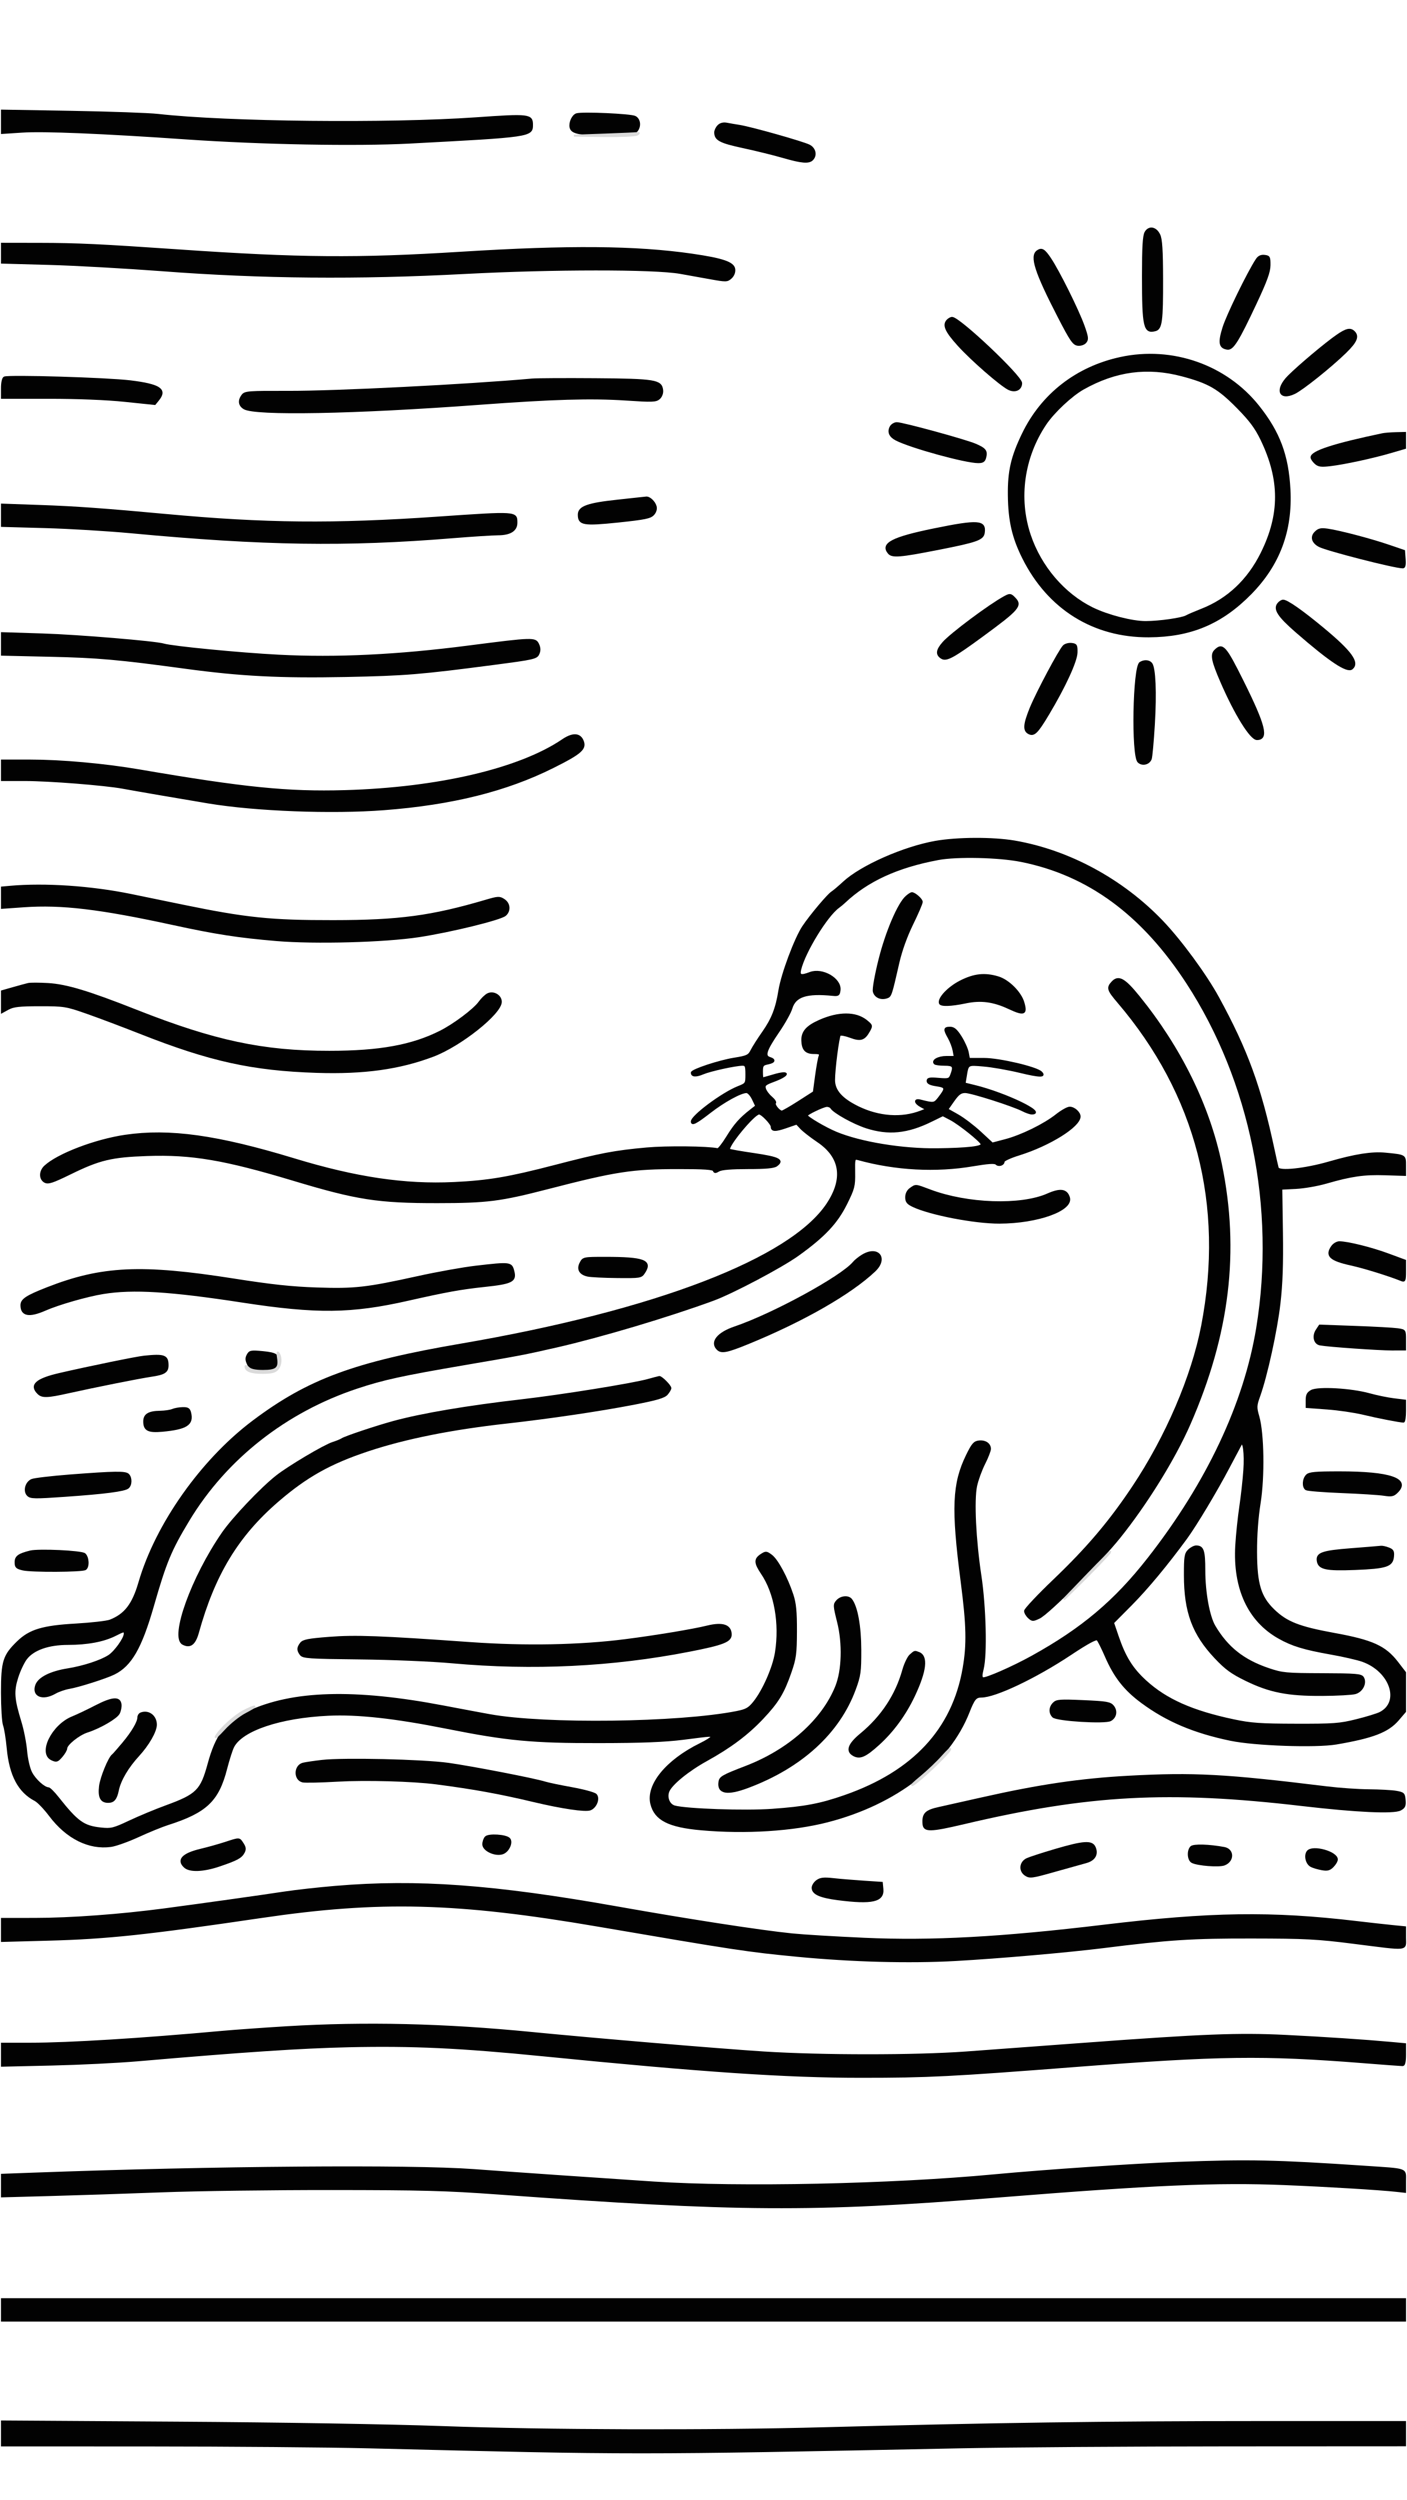 <?xml version="1.0" encoding="utf-8"?>
<!DOCTYPE svg PUBLIC "-//W3C//DTD SVG 20010904//EN" "http://www.w3.org/TR/2001/REC-SVG-20010904/DTD/svg10.dtd">
<svg version="1.0" xmlns="http://www.w3.org/2000/svg" width="722pt" height="1282pt" viewBox="0 0 722 1282" style="" preserveAspectRatio="xMidYMid meet">
<g fill="#020202FF" stroke="#020202FF">
<path d="M 480.000 431.694 C 463.710 434.584 441.936 444.205 432.989 452.468 C 430.508 454.759 427.795 457.053 426.962 457.567 C 424.944 458.809 416.080 469.342 412.197 475.112 C 408.150 481.127 401.310 499.418 399.953 507.858 C 398.453 517.181 396.340 522.571 391.469 529.500 C 389.149 532.800 386.544 536.892 385.680 538.594 C 384.249 541.413 383.460 541.794 376.805 542.866 C 368.967 544.129 355.000 548.747 355.000 550.075 C 355.000 551.845 357.098 551.985 360.706 550.456 C 364.515 548.842 377.513 546.000 381.088 546.000 C 382.710 546.000 383.000 546.742 383.000 550.891 C 383.000 555.715 382.941 555.806 378.750 557.467 C 370.697 560.659 355.000 572.337 355.000 575.137 C 355.000 576.955 357.216 575.809 364.235 570.359 C 371.441 564.764 380.057 560.029 383.065 560.010 C 383.925 560.004 385.399 561.614 386.340 563.586 L 388.050 567.173 385.275 569.336 C 379.789 573.613 377.056 576.705 373.152 583.051 C 370.969 586.598 368.760 589.410 368.241 589.300 C 363.074 588.202 342.074 587.983 331.822 588.920 C 315.201 590.438 308.398 591.732 284.814 597.858 C 261.002 604.043 250.697 605.788 232.989 606.637 C 207.773 607.846 182.672 604.131 151.000 594.501 C 111.488 582.487 86.930 579.068 64.208 582.417 C 48.849 584.681 29.653 592.016 23.091 598.130 C 20.405 600.632 20.380 604.598 23.042 606.022 C 24.740 606.931 26.970 606.192 36.292 601.632 C 51.049 594.412 57.229 592.942 75.500 592.304 C 98.271 591.509 115.231 594.377 150.487 604.985 C 183.231 614.837 193.899 616.493 224.500 616.470 C 249.924 616.451 256.663 615.598 281.000 609.313 C 316.042 600.265 324.295 599.000 348.295 599.000 C 361.418 599.000 365.947 599.315 366.286 600.250 C 366.648 601.250 367.162 601.250 368.856 600.250 C 370.253 599.425 375.333 599.000 383.795 599.000 C 392.921 599.000 397.145 598.614 398.446 597.663 C 402.184 594.930 399.697 593.655 387.019 591.805 C 380.227 590.814 374.468 589.801 374.221 589.554 C 372.773 588.106 386.886 571.000 389.529 571.000 C 390.949 571.000 396.000 576.265 396.000 577.746 C 396.000 579.890 397.774 579.970 403.289 578.073 L 408.813 576.172 411.095 578.601 C 412.349 579.936 416.209 582.935 419.671 585.265 C 431.552 593.258 433.254 604.377 424.596 617.422 C 405.783 645.764 336.140 672.453 236.500 689.505 C 182.086 698.816 158.283 707.607 130.000 728.835 C 103.553 748.686 80.208 781.693 71.549 811.479 C 68.263 822.783 64.240 828.008 56.496 831.033 C 54.848 831.676 46.954 832.579 38.952 833.040 C 21.864 834.023 15.311 835.992 9.117 842.002 C 1.935 848.972 1.000 851.956 1.000 867.895 C 1.000 875.581 1.469 883.104 2.042 884.612 C 2.616 886.120 3.476 891.485 3.954 896.535 C 5.265 910.397 9.723 918.763 18.128 923.133 C 19.573 923.885 22.948 927.411 25.628 930.970 C 34.283 942.463 45.645 948.143 56.895 946.601 C 59.380 946.260 65.707 944.006 70.956 941.590 C 76.205 939.175 82.975 936.410 86.000 935.446 C 105.727 929.159 111.850 923.363 116.054 907.000 C 117.255 902.325 118.875 897.254 119.655 895.730 C 124.074 887.093 143.740 880.487 168.500 879.323 C 183.588 878.614 202.484 880.693 229.093 885.990 C 260.403 892.223 273.031 893.410 307.500 893.360 C 329.228 893.329 341.084 892.862 350.500 891.668 C 365.712 889.738 365.000 889.781 365.000 890.792 C 365.000 891.227 362.488 892.816 359.417 894.322 C 342.070 902.829 331.791 915.399 334.252 925.094 C 336.276 933.068 343.189 936.577 359.801 938.062 C 382.570 940.097 406.790 938.566 424.638 933.964 C 459.816 924.894 486.733 904.078 497.001 878.002 C 499.695 871.163 500.648 870.000 503.563 870.000 C 510.695 870.000 531.381 860.172 549.322 848.259 C 557.984 842.507 562.473 840.073 563.158 840.758 C 563.715 841.315 565.649 845.169 567.454 849.322 C 572.040 859.872 577.155 866.385 585.969 872.898 C 598.806 882.383 612.707 888.269 631.500 892.176 C 643.931 894.761 675.181 895.855 685.660 894.074 C 704.509 890.868 712.222 887.895 717.407 881.837 L 721.000 877.640 721.000 867.662 L 721.000 857.685 716.976 852.469 C 710.717 844.356 704.194 841.405 684.665 837.851 C 666.556 834.555 660.122 832.028 653.515 825.617 C 646.622 818.928 644.624 812.325 644.556 796.000 C 644.520 787.361 645.177 778.272 646.379 770.759 C 648.547 757.207 648.214 735.151 645.708 726.370 C 644.360 721.645 644.396 720.818 646.169 715.870 C 649.873 705.538 654.947 682.381 656.549 668.500 C 657.712 658.433 658.072 648.187 657.833 632.027 L 657.500 609.553 664.984 609.176 C 669.100 608.969 676.075 607.760 680.484 606.488 C 693.472 602.743 699.892 601.828 710.752 602.174 L 721.004 602.500 721.002 597.769 C 721.000 592.473 721.188 592.589 710.981 591.582 C 704.035 590.896 695.402 592.246 682.000 596.115 C 669.704 599.664 656.276 601.078 655.643 598.891 C 655.422 598.126 654.472 593.900 653.532 589.500 C 646.643 557.259 639.851 538.661 625.089 511.613 C 618.683 499.875 605.854 482.407 596.349 472.480 C 575.928 451.152 548.489 436.313 520.619 431.526 C 509.576 429.629 491.214 429.705 480.000 431.694 M 523.971 441.492 C 558.492 448.385 586.205 468.709 609.207 504.000 C 641.995 554.307 655.213 619.451 645.122 681.000 C 638.738 719.932 619.505 760.662 589.272 799.270 C 572.128 821.164 555.313 835.317 529.500 849.580 C 519.602 855.049 505.740 861.114 504.354 860.582 C 503.475 860.245 503.455 859.057 504.273 855.816 C 506.122 848.495 505.522 824.070 503.098 808.000 C 500.315 789.553 499.346 769.346 500.890 762.000 C 501.526 758.975 503.386 753.849 505.023 750.609 C 506.661 747.369 508.000 743.937 508.000 742.982 C 508.000 740.458 505.536 738.808 502.320 739.178 C 499.959 739.449 498.995 740.573 496.190 746.324 C 489.107 760.846 488.580 773.340 493.463 811.000 C 496.390 833.575 496.605 843.268 494.451 855.619 C 488.984 886.968 468.696 908.728 433.500 920.991 C 420.960 925.360 413.045 926.858 396.177 928.056 C 382.228 929.047 352.362 928.032 346.173 926.356 C 343.310 925.581 341.731 921.837 342.934 918.675 C 344.348 914.955 352.970 907.898 362.595 902.583 C 374.759 895.865 383.568 889.261 391.312 881.052 C 399.133 872.762 401.971 868.095 405.637 857.500 C 408.094 850.400 408.411 848.037 408.453 836.500 C 408.490 826.383 408.084 822.231 406.622 817.778 C 403.782 809.125 398.822 799.910 395.807 797.684 C 393.257 795.801 392.979 795.784 390.557 797.371 C 387.266 799.527 387.355 801.494 390.983 806.848 C 397.754 816.839 400.516 832.422 398.169 847.390 C 396.965 855.073 391.759 866.928 386.978 872.878 C 384.327 876.176 382.952 876.946 377.955 877.929 C 348.211 883.781 279.736 884.641 251.307 879.520 C 247.013 878.747 236.300 876.742 227.500 875.065 C 181.813 866.359 150.092 867.281 127.228 877.980 C 116.020 883.225 111.097 889.693 107.060 904.478 C 103.284 918.305 101.137 920.431 84.998 926.325 C 79.774 928.233 71.458 931.693 66.518 934.015 C 58.226 937.912 57.091 938.190 51.743 937.631 C 42.847 936.701 39.646 934.403 29.627 921.750 C 27.559 919.138 25.403 917.000 24.837 917.000 C 22.656 917.000 17.867 912.660 15.990 908.981 C 14.872 906.790 13.760 901.979 13.409 897.815 C 13.070 893.792 11.758 887.125 10.493 883.000 C 6.873 871.191 6.597 867.381 8.841 860.219 C 9.924 856.765 11.975 852.411 13.399 850.543 C 17.059 845.745 24.867 843.000 34.854 843.000 C 44.912 843.000 53.220 841.429 59.210 838.394 C 63.686 836.125 64.000 836.089 64.000 837.833 C 64.000 840.189 59.059 847.081 55.897 849.134 C 51.799 851.796 42.831 854.726 34.853 856.010 C 25.889 857.453 19.911 860.469 18.594 864.213 C 16.699 869.603 21.891 871.711 28.193 868.111 C 30.012 867.072 33.300 865.925 35.500 865.562 C 40.289 864.773 54.297 860.320 58.500 858.249 C 67.131 853.998 72.313 844.985 78.478 823.500 C 84.941 800.978 87.485 794.858 96.769 779.500 C 115.906 747.840 146.623 723.709 183.219 711.583 C 196.761 707.095 206.143 705.048 238.500 699.517 C 267.596 694.544 268.720 694.328 285.500 690.511 C 308.077 685.374 343.052 674.952 366.000 666.522 C 375.925 662.876 401.026 649.612 409.500 643.535 C 422.974 633.873 429.376 627.063 434.268 617.191 C 438.106 609.445 438.433 608.166 438.329 601.295 C 438.219 594.116 438.299 593.846 440.357 594.414 C 459.529 599.700 480.292 600.813 499.316 597.574 C 506.906 596.282 510.448 596.048 511.188 596.788 C 512.448 598.048 515.000 597.268 515.000 595.623 C 515.000 594.983 518.488 593.377 522.750 592.053 C 538.575 587.141 554.000 577.508 554.000 572.537 C 554.000 570.515 551.172 568.000 548.899 568.000 C 547.822 568.000 544.778 569.710 542.133 571.801 C 535.843 576.773 524.175 582.486 515.855 584.667 L 509.210 586.410 502.983 580.644 C 499.558 577.473 494.364 573.529 491.441 571.880 L 486.126 568.880 489.255 564.440 C 491.734 560.924 492.990 560.000 495.289 560.000 C 498.425 560.000 519.795 566.808 524.827 569.410 C 526.517 570.285 528.598 571.000 529.450 571.000 C 537.219 571.000 516.091 560.809 500.241 556.911 L 494.981 555.617 495.569 552.059 C 496.651 545.502 496.315 545.708 504.763 546.414 C 509.018 546.769 517.356 548.228 523.292 549.655 C 533.686 552.154 536.609 552.209 534.261 549.861 C 531.862 547.462 512.794 543.000 504.937 543.000 L 497.223 543.000 496.599 539.677 C 496.256 537.849 494.641 534.249 493.010 531.677 C 490.759 528.128 489.436 527.000 487.522 527.000 C 484.505 527.000 484.402 527.834 486.880 532.193 C 487.914 534.012 489.028 536.963 489.355 538.750 L 489.950 542.000 485.597 542.000 C 481.506 542.000 478.199 543.866 479.675 545.342 C 480.037 545.704 482.283 546.000 484.667 546.000 C 489.304 546.000 489.800 546.766 488.086 551.274 C 487.238 553.504 486.765 553.645 481.586 553.216 C 476.990 552.834 476.000 553.029 476.000 554.315 C 476.000 555.403 477.384 556.085 480.560 556.561 C 485.588 557.315 485.708 557.980 481.743 563.092 C 479.458 566.038 479.146 566.079 472.250 564.336 C 469.076 563.533 469.420 565.630 472.750 567.388 L 475.500 568.840 472.500 570.002 C 462.746 573.782 450.991 572.967 440.339 567.773 C 431.851 563.634 428.000 559.282 428.000 553.829 C 428.000 548.346 430.146 531.698 430.977 530.731 C 431.341 530.308 433.758 530.747 436.348 531.707 C 441.678 533.683 443.514 533.089 446.000 528.586 C 447.435 525.987 447.372 525.766 444.552 523.489 C 439.135 519.116 430.301 519.114 420.500 523.483 C 414.007 526.377 411.580 529.162 411.705 533.576 C 411.836 538.208 413.517 540.000 417.729 540.000 C 420.640 540.000 421.102 540.288 420.535 541.750 C 420.162 542.713 419.355 547.223 418.743 551.772 L 417.630 560.045 409.870 565.022 C 405.603 567.760 401.706 570.000 401.210 570.000 C 399.788 570.000 396.918 566.415 397.709 565.625 C 398.101 565.232 397.241 563.919 395.797 562.706 C 394.353 561.493 392.892 559.531 392.549 558.347 C 392.013 556.493 392.592 555.949 396.713 554.431 C 405.333 551.259 405.494 548.885 396.917 551.432 C 394.013 552.294 391.494 553.000 391.318 553.000 C 391.143 553.000 391.000 551.414 391.000 549.475 C 391.000 546.358 391.348 545.880 394.000 545.350 C 397.493 544.651 397.886 543.416 394.915 542.473 C 391.932 541.526 392.976 538.438 399.502 528.910 C 402.482 524.558 405.454 519.218 406.105 517.044 C 408.005 510.703 413.889 508.820 427.500 510.196 C 430.127 510.462 430.540 510.154 430.820 507.716 C 431.474 502.015 422.008 496.526 415.674 498.934 C 410.984 500.717 409.880 500.350 410.605 497.250 C 412.684 488.350 424.088 469.681 430.166 465.228 C 431.120 464.528 432.486 463.401 433.201 462.723 C 444.986 451.545 460.430 444.447 481.500 440.524 C 491.110 438.735 512.617 439.225 523.971 441.492 M 638.520 753.892 C 638.156 759.057 637.207 767.607 636.410 772.892 C 635.614 778.176 634.700 787.000 634.379 792.500 C 633.095 814.543 640.765 831.099 656.311 839.841 C 663.181 843.704 669.154 845.523 683.000 847.971 C 689.325 849.089 696.617 850.760 699.205 851.683 C 713.668 856.845 719.053 872.848 708.189 878.381 C 706.710 879.135 701.225 880.812 696.000 882.108 C 687.457 884.228 684.335 884.460 665.000 884.415 C 646.745 884.372 641.915 884.029 633.000 882.145 C 611.762 877.657 598.288 871.664 587.774 862.030 C 580.846 855.682 577.147 849.723 573.527 839.080 L 571.164 832.133 580.416 822.817 C 588.585 814.590 598.802 802.300 608.671 788.828 C 613.600 782.099 624.083 764.621 630.460 752.500 C 633.642 746.450 636.490 741.086 636.788 740.579 C 638.181 738.210 639.118 745.412 638.520 753.892 M 426.551 568.083 C 427.981 570.397 438.049 575.989 444.585 578.101 C 455.861 581.744 465.522 580.800 477.655 574.870 L 483.810 571.862 487.655 573.853 C 492.155 576.183 503.179 584.972 503.732 586.671 C 504.241 588.232 496.677 589.117 481.000 589.330 C 463.094 589.574 441.530 586.041 428.963 580.806 C 423.419 578.497 413.990 572.940 414.019 572.000 C 414.044 571.215 422.310 567.246 424.191 567.117 C 425.121 567.052 426.183 567.487 426.551 568.083 "/></g>
<g fill="#020202FF" stroke="#020202FF">
<path d="M 575.000 183.565 C 552.511 188.429 534.677 202.292 524.909 222.500 C 519.220 234.269 517.531 241.625 517.677 254.000 C 517.831 267.109 519.803 275.658 525.111 286.238 C 538.074 312.075 561.197 326.469 589.500 326.321 C 610.993 326.209 626.697 319.623 641.666 304.443 C 656.295 289.609 662.826 272.179 661.693 251.000 C 660.754 233.463 656.338 221.687 645.691 208.333 C 629.063 187.477 601.524 177.828 575.000 183.565 M 606.675 192.521 C 620.351 196.160 625.277 199.004 635.001 208.872 C 641.524 215.492 644.382 219.318 647.280 225.312 C 657.251 245.933 657.283 263.827 647.384 283.722 C 640.491 297.577 630.092 307.362 616.672 312.623 C 613.277 313.954 609.717 315.484 608.759 316.024 C 606.465 317.318 594.931 318.955 587.938 318.980 C 580.934 319.005 568.316 315.752 560.500 311.907 C 545.917 304.732 533.867 290.630 528.424 274.370 C 522.109 255.504 525.072 234.473 536.435 217.500 C 540.573 211.320 549.711 202.746 555.833 199.300 C 572.447 189.948 588.805 187.767 606.675 192.521 "/></g>
<g fill="#020202FF" stroke="#020202FF">
<path d="M 1.000 1247.850 L 1.000 1254.000 76.250 1254.029 C 117.638 1254.045 168.600 1254.481 189.500 1254.998 C 327.309 1258.411 323.183 1258.411 492.500 1254.988 C 518.350 1254.465 580.338 1254.015 630.250 1253.988 L 721.000 1253.939 721.000 1247.970 L 721.000 1242.000 645.250 1241.998 C 569.982 1241.996 507.750 1242.882 423.500 1245.156 C 363.246 1246.781 280.489 1246.530 226.500 1244.558 C 200.578 1243.611 143.238 1242.656 91.250 1242.307 L 1.000 1241.700 1.000 1247.850 "/></g>
<g fill="#020202FF" stroke="#020202FF">
<path d="M 604.500 1109.089 C 582.455 1109.901 536.286 1113.033 510.000 1115.499 C 457.293 1120.444 379.552 1122.085 335.500 1119.182 C 305.298 1117.192 262.617 1114.244 243.000 1112.794 C 210.473 1110.389 109.687 1111.201 17.250 1114.613 L 1.000 1115.213 1.000 1120.752 L 1.000 1126.291 25.750 1125.620 C 39.363 1125.251 65.125 1124.398 83.000 1123.724 C 100.875 1123.051 140.025 1122.517 170.000 1122.537 C 216.386 1122.569 229.115 1122.909 255.500 1124.823 C 379.177 1133.792 416.738 1134.030 511.500 1126.444 C 591.822 1120.014 624.571 1118.582 659.000 1119.995 C 681.597 1120.922 707.845 1122.512 716.750 1123.493 L 721.000 1123.962 721.000 1118.500 C 721.000 1111.969 722.720 1112.579 700.000 1111.058 C 654.539 1108.014 641.179 1107.738 604.500 1109.089 "/></g>
<g fill="#020202FF" stroke="#020202FF">
<path d="M 147.265 1039.540 C 135.586 1040.245 120.736 1041.303 114.265 1041.892 C 72.399 1045.700 35.615 1047.977 15.750 1047.990 L 1.000 1048.000 1.000 1053.647 L 1.000 1059.295 26.750 1058.695 C 40.913 1058.366 60.600 1057.395 70.500 1056.539 C 124.782 1051.843 154.330 1049.877 179.000 1049.319 C 211.527 1048.584 236.204 1049.738 279.000 1053.995 C 360.518 1062.105 403.366 1064.995 442.000 1064.987 C 476.339 1064.980 487.662 1064.409 551.893 1059.448 C 625.720 1053.745 648.268 1053.438 699.000 1057.445 C 709.725 1058.293 719.063 1058.989 719.750 1058.993 C 720.596 1058.998 721.000 1057.261 721.000 1053.617 L 721.000 1048.235 713.750 1047.576 C 699.762 1046.306 680.308 1045.014 659.664 1043.984 C 635.579 1042.783 617.369 1043.497 556.063 1048.045 C 533.753 1049.701 506.500 1051.708 495.500 1052.507 C 469.507 1054.393 421.666 1054.386 392.000 1052.491 C 369.332 1051.044 304.998 1045.641 273.000 1042.498 C 227.781 1038.057 187.527 1037.110 147.265 1039.540 "/></g>
<g fill="#020202FF" stroke="#020202FF">
<path d="M 1.000 1184.500 L 1.000 1190.000 361.000 1190.000 L 721.000 1190.000 721.000 1184.500 L 721.000 1179.000 361.000 1179.000 L 1.000 1179.000 1.000 1184.500 "/></g>
<g fill="#020202FF" stroke="#020202FF">
<path d="M 172.000 967.566 C 163.475 968.285 151.775 969.590 146.000 970.465 C 133.059 972.428 104.511 976.430 84.500 979.087 C 61.745 982.108 36.362 983.972 17.750 983.987 L 1.000 984.000 1.000 989.658 L 1.000 995.316 24.750 994.674 C 55.241 993.848 75.103 991.733 134.500 982.987 C 194.742 974.116 234.745 975.145 306.500 987.410 C 377.766 999.592 383.742 1000.496 409.000 1002.918 C 437.353 1005.636 466.600 1006.413 490.500 1005.084 C 512.400 1003.865 547.954 1000.769 566.000 998.508 C 599.910 994.259 611.630 993.500 642.500 993.552 C 670.053 993.598 675.868 993.904 694.791 996.302 C 723.311 999.916 721.000 1000.150 721.000 993.645 L 721.000 988.289 714.750 987.676 C 711.313 987.338 702.875 986.398 696.000 985.586 C 652.462 980.445 621.252 980.899 566.500 987.467 C 513.695 993.802 478.161 995.738 443.377 994.176 C 428.594 993.513 412.000 992.509 406.500 991.946 C 389.941 990.251 353.639 984.656 317.000 978.154 C 253.394 966.866 214.226 964.006 172.000 967.566 "/></g>
<g fill="#020202FF" stroke="#020202FF">
<path d="M 1.000 129.840 L 1.000 134.681 25.250 135.351 C 38.588 135.720 64.800 137.184 83.500 138.605 C 134.171 142.456 183.518 142.898 238.500 139.992 C 283.540 137.612 335.679 137.583 349.000 139.931 C 352.575 140.561 359.450 141.792 364.278 142.668 C 372.629 144.182 373.155 144.170 375.075 142.432 C 376.326 141.300 376.981 139.633 376.797 138.052 C 376.415 134.769 370.869 132.857 355.158 130.590 C 326.252 126.419 291.852 126.130 236.500 129.593 C 183.511 132.908 153.699 132.665 92.000 128.415 C 51.674 125.637 39.502 125.063 20.250 125.031 L 1.000 125.000 1.000 129.840 "/></g>
<g fill="#020202FF" stroke="#020202FF">
<path d="M 570.698 503.781 C 568.184 506.559 568.529 507.677 573.813 513.864 C 614.148 561.098 628.858 617.814 616.878 679.896 C 611.867 705.858 598.566 736.858 581.419 762.533 C 569.458 780.445 558.047 793.893 540.928 810.251 C 532.727 818.088 526.013 825.218 526.008 826.095 C 526.004 826.972 526.865 828.473 527.922 829.429 C 529.720 831.057 530.066 831.063 533.312 829.522 C 537.950 827.321 564.218 801.038 574.295 788.517 C 588.287 771.128 602.666 747.913 610.410 730.205 C 630.555 684.145 635.700 641.565 626.506 597.000 C 620.368 567.249 605.745 537.477 584.266 511.000 C 576.869 501.881 573.864 500.283 570.698 503.781 "/></g>
<g fill="#020202FF" stroke="#020202FF">
<path d="M 288.819 379.477 C 266.696 394.510 224.889 404.304 177.000 405.673 C 147.613 406.513 125.275 404.264 71.500 395.050 C 53.636 391.989 31.525 390.000 15.360 390.000 L 1.000 390.000 1.000 395.000 L 1.000 400.000 12.750 400.004 C 25.206 400.008 53.795 402.257 63.000 403.956 C 69.325 405.123 93.067 409.204 107.000 411.519 C 131.115 415.525 170.269 417.024 197.050 414.967 C 232.008 412.282 259.753 405.368 283.830 393.343 C 298.376 386.079 300.806 383.862 298.874 379.623 C 297.324 376.221 293.689 376.168 288.819 379.477 "/></g>
<g fill="#020202FF" stroke="#020202FF">
<path d="M 332.500 707.641 C 324.624 709.836 288.312 715.671 268.000 718.006 C 239.915 721.234 216.663 725.157 202.000 729.141 C 193.066 731.569 176.910 736.974 175.500 738.007 C 174.950 738.410 172.826 739.279 170.779 739.938 C 166.336 741.368 148.246 752.099 141.995 757.011 C 134.141 763.183 119.616 778.470 114.304 786.155 C 98.606 808.863 87.543 839.544 93.838 842.913 C 97.544 844.897 99.912 843.127 101.576 837.132 C 109.830 807.392 121.850 787.543 142.322 769.843 C 157.116 757.053 169.354 750.196 189.000 743.691 C 208.152 737.350 231.587 732.665 260.000 729.497 C 281.852 727.061 307.683 723.248 325.000 719.902 C 337.053 717.574 340.889 716.449 342.250 714.843 C 343.213 713.708 344.000 712.358 344.000 711.844 C 344.000 710.637 339.337 705.962 338.295 706.124 C 337.858 706.192 335.250 706.875 332.500 707.641 "/></g>
<g fill="#020202FF" stroke="#020202FF">
<path d="M 1.000 62.455 L 1.000 68.192 11.250 67.518 C 22.555 66.774 52.389 68.009 96.000 71.025 C 134.022 73.656 182.886 74.560 210.000 73.135 C 272.332 69.861 273.000 69.764 273.000 64.012 C 273.000 58.912 271.490 58.736 244.234 60.653 C 199.524 63.798 116.451 62.909 81.000 58.907 C 76.325 58.380 56.413 57.671 36.750 57.333 L 1.000 56.717 1.000 62.455 "/></g>
<g fill="#020202FF" stroke="#020202FF">
<path d="M 1.000 330.203 L 1.000 335.725 25.750 336.291 C 50.420 336.855 60.666 337.764 95.337 342.465 C 123.647 346.303 143.819 347.333 177.500 346.661 C 207.912 346.054 215.623 345.423 253.860 340.411 C 273.879 337.787 275.286 337.467 276.270 335.306 C 277.019 333.664 276.993 332.280 276.182 330.500 C 274.682 327.207 273.719 327.235 240.500 331.516 C 203.838 336.241 172.746 337.741 142.953 336.222 C 123.327 335.221 88.322 331.825 84.000 330.503 C 79.781 329.212 39.915 325.900 21.750 325.332 L 1.000 324.682 1.000 330.203 "/></g>
<g fill="#020202FF" stroke="#020202FF">
<path d="M 1.000 264.224 L 1.000 269.691 23.250 270.311 C 35.488 270.652 55.175 271.833 67.000 272.936 C 135.585 279.334 177.343 279.976 232.500 275.480 C 242.400 274.673 252.762 274.010 255.527 274.006 C 261.734 273.999 265.000 271.950 265.000 268.066 C 265.000 262.605 265.204 262.618 224.658 265.417 C 170.997 269.120 136.081 268.779 85.000 264.052 C 53.846 261.169 38.587 260.076 20.750 259.450 L 1.000 258.756 1.000 264.224 "/></g>
<g fill="#020202FF" stroke="#020202FF">
<path d="M 14.500 504.579 C 13.400 504.835 9.913 505.780 6.750 506.680 L 1.000 508.317 1.000 513.684 L 1.000 519.051 4.250 517.279 C 6.887 515.842 9.952 515.507 20.500 515.504 C 33.010 515.500 33.914 515.645 44.500 519.345 C 50.550 521.460 62.925 526.119 72.000 529.698 C 107.806 543.818 129.377 548.578 162.500 549.666 C 186.663 550.459 205.072 547.904 222.307 541.365 C 236.374 536.027 257.000 519.597 257.000 513.729 C 257.000 510.548 253.091 508.346 250.195 509.896 C 249.064 510.501 247.200 512.314 246.053 513.926 C 243.373 517.689 233.076 525.429 226.007 528.994 C 211.494 536.312 194.827 539.341 169.000 539.355 C 134.954 539.373 109.979 534.058 70.000 518.284 C 45.361 508.563 34.099 505.165 24.643 504.600 C 20.164 504.333 15.600 504.323 14.500 504.579 "/></g>
<g fill="#020202FF" stroke="#020202FF">
<path d="M 5.250 454.732 L 1.000 455.115 1.000 460.329 L 1.000 465.543 12.250 464.746 C 31.632 463.372 51.313 465.721 89.000 473.906 C 110.751 478.630 122.298 480.413 141.855 482.067 C 161.603 483.738 197.335 482.766 214.970 480.080 C 231.329 477.587 256.847 471.332 259.250 469.225 C 261.760 467.024 261.440 463.334 258.576 461.458 C 256.339 459.992 255.626 460.025 249.326 461.876 C 221.373 470.091 204.806 472.305 171.000 472.341 C 138.780 472.376 126.392 471.097 93.500 464.336 C 84.150 462.415 72.299 459.979 67.165 458.924 C 46.879 454.754 22.976 453.136 5.250 454.732 "/></g>
<g fill="#020202FF" stroke="#020202FF">
<path d="M 244.000 649.563 C 237.675 650.296 224.395 652.678 214.489 654.858 C 187.898 660.708 182.115 661.361 162.580 660.715 C 149.720 660.289 139.200 659.157 120.000 656.134 C 72.590 648.669 52.208 649.620 24.176 660.605 C 13.591 664.753 11.000 666.468 11.000 669.323 C 11.000 674.482 14.948 675.234 23.126 671.634 C 29.972 668.620 44.605 664.423 53.000 663.066 C 68.289 660.594 87.296 661.765 124.399 667.463 C 162.592 673.328 180.197 673.128 209.500 666.498 C 228.880 662.113 236.580 660.723 248.483 659.461 C 262.604 657.963 264.696 656.922 263.465 652.010 C 262.340 647.521 262.002 647.478 244.000 649.563 "/></g>
<g fill="#020202FF" stroke="#020202FF">
<path d="M 579.266 911.074 C 554.469 912.423 533.434 915.516 504.000 922.141 C 494.375 924.307 484.412 926.538 481.860 927.099 C 475.017 928.603 473.529 930.116 473.882 935.215 C 474.150 939.094 477.163 939.054 494.612 934.942 C 558.607 919.858 599.764 917.644 668.000 925.614 C 696.081 928.894 715.177 929.778 718.582 927.956 C 720.657 926.846 721.045 925.989 720.799 923.067 C 720.522 919.788 720.201 919.471 716.500 918.819 C 714.300 918.432 708.000 918.080 702.500 918.037 C 697.000 917.993 687.325 917.324 681.000 916.549 C 628.623 910.129 612.545 909.263 579.266 911.074 "/></g>
<g fill="#020202FF" stroke="#020202FF">
<path d="M 363.000 834.062 C 355.406 835.922 336.693 839.029 321.000 841.036 C 297.613 844.026 269.673 844.562 241.500 842.563 C 195.080 839.268 182.435 838.797 168.864 839.862 C 158.222 840.697 155.550 841.221 154.434 842.693 C 152.705 844.973 152.673 846.170 154.282 848.372 C 155.444 849.960 158.292 850.155 184.532 850.441 C 200.788 850.618 221.619 851.491 232.000 852.431 C 273.458 856.186 314.153 854.207 353.626 846.517 C 371.198 843.094 375.038 841.579 374.968 838.095 C 374.877 833.509 370.827 832.145 363.000 834.062 "/></g>
<g fill="#020202FF" stroke="#020202FF">
<path d="M 273.000 194.622 C 239.836 197.596 171.966 201.013 147.661 200.933 C 127.668 200.868 125.705 201.015 124.443 202.681 C 122.413 205.358 122.705 207.769 125.250 209.362 C 130.750 212.805 181.610 211.847 246.000 207.089 C 283.854 204.292 303.300 203.721 320.969 204.890 C 334.862 205.808 336.625 205.744 338.267 204.259 C 339.347 203.281 339.973 201.563 339.797 200.060 C 339.227 195.179 336.189 194.681 305.509 194.439 C 290.104 194.317 275.475 194.400 273.000 194.622 "/></g>
<g fill="#020202FF" stroke="#020202FF">
<path d="M 165.214 902.972 C 161.206 903.428 156.849 904.072 155.530 904.403 C 151.178 905.495 151.014 912.489 155.317 913.517 C 156.517 913.803 164.583 913.631 173.239 913.133 C 187.653 912.304 212.013 912.970 223.865 914.517 C 243.198 917.041 256.376 919.431 273.713 923.558 C 288.337 927.039 300.294 928.805 302.846 927.861 C 305.809 926.765 307.560 922.132 305.710 920.281 C 304.955 919.527 299.424 918.025 293.419 916.945 C 287.413 915.864 281.150 914.554 279.500 914.033 C 274.199 912.359 241.870 906.108 230.000 904.461 C 216.839 902.636 176.339 901.705 165.214 902.972 "/></g>
<g fill="#020202FF" stroke="#020202FF">
<path d="M 610.000 795.000 C 608.246 796.754 608.002 798.322 608.015 807.750 C 608.041 826.607 612.218 837.894 623.661 850.024 C 629.028 855.713 632.045 857.914 639.401 861.503 C 651.596 867.454 660.824 869.263 678.500 869.164 C 686.200 869.121 693.850 868.697 695.500 868.221 C 698.992 867.215 701.075 862.927 699.378 860.237 C 698.464 858.789 695.821 858.570 678.416 858.503 C 659.858 858.432 657.987 858.255 650.984 855.894 C 638.072 851.542 629.813 845.022 623.251 834.000 C 620.254 828.965 618.000 816.621 618.000 805.242 C 618.000 795.090 617.283 793.000 613.800 793.000 C 612.810 793.000 611.100 793.900 610.000 795.000 "/></g>
<g fill="#020202FF" stroke="#020202FF">
<path d="M 429.571 820.922 C 427.915 822.751 427.938 823.269 430.038 831.653 C 432.828 842.787 432.443 856.544 429.110 864.830 C 422.150 882.133 404.909 897.481 382.890 905.973 C 370.651 910.693 369.533 911.334 369.173 913.838 C 368.362 919.479 373.162 920.342 383.631 916.439 C 411.111 906.194 430.439 888.563 438.647 866.254 C 441.229 859.238 441.497 857.311 441.469 846.000 C 441.438 833.813 439.607 823.807 436.757 820.250 C 435.266 818.390 431.547 818.738 429.571 820.922 "/></g>
<g fill="#020202FF" stroke="#020202FF">
<path d="M 442.500 643.842 C 440.850 644.850 438.850 646.463 438.056 647.425 C 431.947 654.821 396.700 674.037 377.000 680.712 C 368.327 683.651 364.665 688.265 368.200 691.800 C 370.151 693.751 372.944 693.227 383.500 688.928 C 411.828 677.392 436.331 663.403 448.750 651.677 C 455.565 645.242 450.531 638.932 442.500 643.842 "/></g>
<g fill="#020202FF" stroke="#020202FF">
<path d="M 467.223 609.557 C 465.816 610.542 465.000 612.153 465.000 613.943 C 465.000 616.198 465.716 617.112 468.529 618.447 C 477.314 622.615 500.165 627.018 512.822 626.980 C 532.585 626.922 550.539 620.423 548.519 614.060 C 547.252 610.069 544.112 609.618 537.612 612.493 C 523.858 618.576 496.381 617.643 477.256 610.444 C 469.572 607.552 470.027 607.592 467.223 609.557 "/></g>
<g fill="#020202FF" stroke="#020202FF">
<path d="M 2.250 193.588 C 1.498 193.936 1.000 196.125 1.000 199.083 L 1.000 204.000 24.991 204.000 C 39.836 204.000 54.788 204.605 64.211 205.587 L 79.441 207.174 81.220 204.976 C 85.477 199.720 81.938 197.391 66.878 195.537 C 55.129 194.090 4.466 192.563 2.250 193.588 "/></g>
<g fill="#020202FF" stroke="#020202FF">
<path d="M 74.000 695.677 C 70.096 696.076 45.841 701.039 30.534 704.571 C 18.668 707.309 15.395 710.252 19.571 714.429 C 21.634 716.491 24.169 716.413 35.261 713.941 C 48.768 710.932 71.735 706.355 77.500 705.523 C 84.279 704.546 86.000 703.461 86.000 700.165 C 86.000 695.246 84.333 694.622 74.000 695.677 "/></g>
<g fill="#020202FF" stroke="#020202FF">
<path d="M 467.196 848.750 C 466.082 849.713 464.419 853.176 463.500 856.448 C 459.884 869.320 452.560 880.400 441.796 889.282 C 435.456 894.514 434.258 897.997 438.093 900.050 C 441.307 901.770 444.036 900.564 450.820 894.425 C 458.180 887.764 464.477 879.157 469.005 869.565 C 475.021 856.821 475.873 849.317 471.495 847.636 C 469.312 846.799 469.515 846.746 467.196 848.750 "/></g>
<g fill="#020202FF" stroke="#020202FF">
<path d="M 465.184 459.750 C 461.129 463.234 454.900 477.744 451.305 492.086 C 449.308 500.051 448.059 507.099 448.402 508.466 C 449.071 511.133 451.956 512.466 454.978 511.507 C 457.055 510.848 457.127 510.635 461.004 493.655 C 462.423 487.437 465.047 480.137 468.126 473.841 C 470.806 468.359 473.000 463.253 473.000 462.494 C 473.000 461.200 469.359 458.000 467.888 458.000 C 467.522 458.000 466.305 458.788 465.184 459.750 "/></g>
<g fill="#020202FF" stroke="#020202FF">
<path d="M 673.000 713.219 C 671.071 714.253 670.500 715.352 670.500 718.030 L 670.500 721.500 681.000 722.274 C 686.775 722.699 695.100 723.915 699.500 724.976 C 707.041 726.793 718.383 729.000 720.184 729.000 C 720.633 729.000 721.000 726.577 721.000 723.615 L 721.000 718.230 715.250 717.530 C 712.088 717.145 706.350 715.961 702.500 714.899 C 693.261 712.351 676.408 711.391 673.000 713.219 "/></g>
<g fill="#020202FF" stroke="#020202FF">
<path d="M 36.000 756.605 C 26.375 757.343 17.500 758.394 16.278 758.940 C 13.347 760.248 12.228 764.656 14.300 766.729 C 15.687 768.116 17.768 768.154 33.180 767.075 C 54.035 765.614 63.892 764.334 65.673 762.857 C 67.326 761.484 67.397 757.797 65.800 756.200 C 64.356 754.756 59.167 754.827 36.000 756.605 "/></g>
<g fill="#020202FF" stroke="#020202FF">
<path d="M 368.624 64.519 C 367.731 65.412 367.000 66.925 367.000 67.880 C 367.000 71.604 369.496 72.924 381.343 75.465 C 387.857 76.863 397.063 79.129 401.800 80.503 C 411.357 83.274 415.011 83.589 416.800 81.800 C 418.951 79.649 418.193 76.150 415.250 74.645 C 412.022 72.993 385.311 65.452 379.500 64.552 C 377.300 64.211 374.318 63.698 372.874 63.414 C 371.209 63.085 369.653 63.490 368.624 64.519 "/></g>
<g fill="#020202FF" stroke="#020202FF">
<path d="M 492.905 503.250 C 486.715 506.391 481.466 511.937 482.321 514.432 C 482.786 515.789 487.828 515.640 495.500 514.043 C 503.380 512.402 509.806 513.253 517.807 516.997 C 525.549 520.620 526.930 520.048 525.111 513.976 C 523.578 508.860 517.398 502.735 512.195 501.177 C 505.334 499.121 499.889 499.706 492.905 503.250 "/></g>
<g fill="#020202FF" stroke="#020202FF">
<path d="M 587.818 119.189 C 586.848 120.889 586.500 126.788 586.500 141.500 C 586.500 167.718 587.204 170.805 592.846 169.330 C 595.883 168.536 596.394 164.669 596.337 142.935 C 596.299 128.296 595.933 122.631 594.884 120.435 C 593.083 116.667 589.606 116.054 587.818 119.189 "/></g>
<g fill="#020202FF" stroke="#020202FF">
<path d="M 532.427 128.765 C 528.740 131.290 531.353 139.419 543.271 162.500 C 549.494 174.552 550.860 176.542 553.086 176.801 C 554.579 176.974 556.250 176.404 557.041 175.451 C 558.215 174.036 558.072 172.850 556.043 167.150 C 553.218 159.219 543.386 139.415 538.963 132.750 C 535.871 128.089 534.571 127.297 532.427 128.765 "/></g>
<g fill="#020202FF" stroke="#020202FF">
<path d="M 585.099 339.918 C 581.749 342.039 580.923 387.352 584.175 390.604 C 586.067 392.496 589.496 391.740 590.486 389.212 C 590.855 388.270 591.588 380.300 592.116 371.500 C 593.100 355.078 592.555 342.461 590.767 340.250 C 589.590 338.796 587.101 338.650 585.099 339.918 "/></g>
<g fill="#020202FF" stroke="#020202FF">
<path d="M 72.250 878.662 C 71.563 878.940 71.000 879.827 71.000 880.633 C 71.000 883.083 67.989 888.206 63.144 894.000 C 60.614 897.025 58.233 899.730 57.852 900.010 C 56.004 901.369 51.843 911.533 51.317 915.968 C 50.650 921.604 51.898 924.000 55.500 924.000 C 58.307 924.000 59.565 922.487 60.492 918.000 C 61.564 912.805 65.472 906.171 70.993 900.173 C 76.088 894.637 80.000 887.790 80.000 884.407 C 80.000 879.975 76.122 877.100 72.250 878.662 "/></g>
<g fill="#020202FF" stroke="#020202FF">
<path d="M 479.356 271.441 C 457.944 275.808 452.124 278.830 456.040 283.548 C 457.813 285.685 461.672 285.374 481.386 281.508 C 501.268 277.610 504.353 276.515 504.827 273.186 C 505.695 267.084 501.975 266.829 479.356 271.441 "/></g>
<g fill="#020202FF" stroke="#020202FF">
<path d="M 644.795 133.198 C 640.453 139.846 629.901 161.440 627.887 167.800 C 625.382 175.705 625.819 178.219 629.800 178.813 C 632.546 179.222 635.222 174.944 644.315 155.607 C 649.730 144.093 651.415 139.468 651.452 136.017 C 651.496 131.881 651.280 131.474 648.899 131.198 C 647.074 130.986 645.850 131.583 644.795 133.198 "/></g>
<g fill="#020202FF" stroke="#020202FF">
<path d="M 670.571 756.571 C 668.690 758.453 668.504 762.564 670.250 763.683 C 670.938 764.124 679.150 764.781 688.500 765.143 C 697.850 765.505 707.584 766.125 710.130 766.520 C 714.115 767.139 715.065 766.935 716.942 765.058 C 723.509 758.491 713.267 755.000 687.435 755.000 C 674.866 755.000 671.863 755.280 670.571 756.571 "/></g>
<g fill="#020202FF" stroke="#020202FF">
<path d="M 457.039 218.928 C 455.667 221.491 456.663 223.775 459.871 225.428 C 467.377 229.292 495.418 237.000 501.973 237.000 C 504.309 237.000 505.096 236.466 505.575 234.557 C 506.400 231.269 505.542 230.161 500.494 227.997 C 495.247 225.748 463.215 217.000 460.227 217.000 C 459.041 217.000 457.606 217.867 457.039 218.928 "/></g>
<g fill="#020202FF" stroke="#020202FF">
<path d="M 675.638 682.149 C 673.661 685.166 674.548 688.893 677.369 689.421 C 681.518 690.198 707.597 692.033 714.250 692.017 L 721.000 692.000 721.000 687.088 C 721.000 682.177 720.999 682.176 717.250 681.621 C 715.188 681.316 705.334 680.771 695.354 680.410 L 677.208 679.753 675.638 682.149 "/></g>
<g fill="#020202FF" stroke="#020202FF">
<path d="M 545.853 331.290 C 543.716 333.427 532.089 355.245 528.863 363.172 C 525.529 371.366 525.279 374.544 527.862 375.926 C 530.554 377.367 532.164 375.791 538.005 366.000 C 546.500 351.760 552.352 338.993 552.430 334.531 C 552.493 330.903 552.238 330.470 549.876 330.196 C 548.432 330.028 546.622 330.521 545.853 331.290 "/></g>
<g fill="#020202FF" stroke="#020202FF">
<path d="M 674.987 273.013 C 672.698 275.302 673.499 278.126 676.965 279.981 C 680.738 282.001 715.197 290.834 719.807 290.963 C 720.731 290.989 721.025 289.753 720.807 286.750 L 720.500 282.500 712.500 279.778 C 703.184 276.609 687.353 272.457 681.260 271.586 C 677.816 271.093 676.639 271.361 674.987 273.013 "/></g>
<g fill="#020202FF" stroke="#020202FF">
<path d="M 623.519 333.624 C 621.451 335.692 622.093 338.920 626.673 349.500 C 633.907 366.207 641.853 379.000 644.996 379.000 C 650.703 379.000 649.023 372.161 637.750 349.500 C 628.759 331.426 627.321 329.822 623.519 333.624 "/></g>
<g fill="#020202FF" stroke="#020202FF">
<path d="M 486.011 164.487 C 484.028 166.877 485.523 170.060 491.953 177.134 C 498.641 184.494 513.173 197.171 517.485 199.408 C 520.836 201.146 524.000 199.714 524.000 196.458 C 524.000 193.035 492.196 163.000 488.571 163.000 C 487.841 163.000 486.690 163.669 486.011 164.487 "/></g>
<g fill="#020202FF" stroke="#020202FF">
<path d="M 709.500 222.651 C 684.478 227.893 673.000 231.628 673.000 234.529 C 673.000 235.168 673.883 236.489 674.961 237.465 C 676.586 238.935 677.918 239.120 682.711 238.541 C 690.111 237.648 704.448 234.547 713.750 231.828 L 721.000 229.709 721.000 225.854 L 721.000 222.000 716.250 222.116 C 713.638 222.180 710.600 222.421 709.500 222.651 "/></g>
<g fill="#020202FF" stroke="#020202FF">
<path d="M 656.011 309.487 C 653.677 312.299 655.934 315.828 665.256 323.938 C 682.512 338.950 691.332 344.799 693.724 342.814 C 697.319 339.830 693.307 334.265 679.000 322.391 C 668.098 313.343 660.460 308.000 658.427 308.000 C 657.777 308.000 656.690 308.669 656.011 309.487 "/></g>
<g fill="#020202FF" stroke="#020202FF">
<path d="M 515.500 306.148 C 507.716 310.381 488.037 325.055 484.042 329.605 C 480.688 333.424 480.448 335.623 483.196 337.354 C 485.600 338.867 489.188 336.922 503.935 326.114 C 522.922 312.199 524.356 310.499 520.429 306.571 C 518.592 304.734 518.167 304.698 515.500 306.148 "/></g>
<g fill="#020202FF" stroke="#020202FF">
<path d="M 686.083 172.121 C 680.199 176.195 666.539 187.664 661.250 192.971 C 654.517 199.727 656.440 205.258 664.236 201.558 C 668.297 199.631 682.960 187.905 690.438 180.603 C 695.963 175.209 697.099 172.499 694.800 170.200 C 692.944 168.344 690.881 168.799 686.083 172.121 "/></g>
<g fill="#020202FF" stroke="#020202FF">
<path d="M 49.000 875.012 C 44.875 877.142 39.572 879.661 37.215 880.610 C 26.883 884.770 19.838 899.147 26.618 902.235 C 28.970 903.307 29.476 903.148 31.618 900.658 C 32.928 899.135 34.000 897.285 34.000 896.548 C 34.000 894.481 40.387 889.353 44.664 887.985 C 51.123 885.920 59.669 880.988 60.957 878.580 C 61.629 877.325 62.026 875.219 61.839 873.899 C 61.324 870.252 57.590 870.576 49.000 875.012 "/></g>
<g fill="#020202FF" stroke="#020202FF">
<path d="M 683.557 639.223 C 680.274 643.910 682.601 646.117 693.292 648.452 C 699.911 649.899 713.061 653.976 719.250 656.500 C 720.788 657.128 721.000 656.563 721.000 651.829 L 721.000 646.445 712.250 643.213 C 703.656 640.039 691.631 637.052 687.307 637.017 C 686.100 637.008 684.413 638.000 683.557 639.223 "/></g>
<g fill="#020202FF" stroke="#020202FF">
<path d="M 317.000 256.711 C 301.536 258.363 297.000 259.997 297.000 263.917 C 297.000 268.905 299.392 269.319 317.342 267.441 C 330.998 266.012 333.775 265.438 335.273 263.735 C 336.390 262.466 336.815 260.941 336.422 259.611 C 335.729 257.265 333.189 254.928 331.559 255.134 C 330.976 255.208 324.425 255.918 317.000 256.711 "/></g>
<g fill="#020202FF" stroke="#020202FF">
<path d="M 541.500 948.625 C 534.900 950.564 528.375 952.683 527.000 953.333 C 523.511 954.982 523.100 959.364 526.240 961.422 C 528.430 962.856 529.504 962.713 541.050 959.445 C 547.898 957.508 555.211 955.465 557.303 954.905 C 561.625 953.749 563.321 950.799 561.704 947.250 C 560.256 944.071 556.014 944.360 541.500 948.625 "/></g>
<g fill="#020202FF" stroke="#020202FF">
<path d="M 693.391 794.404 C 678.556 795.556 675.649 796.568 676.202 800.387 C 676.779 804.382 680.397 805.174 695.333 804.580 C 711.401 803.941 714.356 802.980 714.813 798.242 C 715.076 795.522 714.703 794.838 712.498 793.999 C 711.053 793.450 709.337 793.069 708.685 793.154 C 708.033 793.239 701.151 793.802 693.391 794.404 "/></g>
<g fill="#020202FF" stroke="#020202FF">
<path d="M 15.500 795.615 C 9.602 797.081 8.000 798.249 8.000 801.083 C 8.000 803.541 8.504 804.041 11.750 804.804 C 16.220 805.855 42.023 805.722 43.775 804.639 C 45.534 803.552 45.285 798.482 43.397 796.914 C 41.777 795.570 19.799 794.546 15.500 795.615 "/></g>
<g fill="#020202FF" stroke="#020202FF">
<path d="M 295.889 58.592 C 293.926 59.203 292.236 62.845 292.774 65.307 C 293.412 68.228 297.326 69.000 311.494 69.000 C 322.309 69.000 325.157 68.700 326.429 67.429 C 328.676 65.181 328.402 61.285 325.902 59.947 C 323.766 58.804 298.826 57.678 295.889 58.592 "/></g>
<g fill="#020202FF" stroke="#020202FF">
<path d="M 419.250 964.508 C 418.013 965.391 417.000 966.978 417.000 968.034 C 417.000 971.006 420.740 972.706 429.909 973.903 C 447.549 976.204 453.409 974.861 452.806 968.654 L 452.500 965.500 443.000 964.878 C 437.775 964.536 430.800 963.952 427.500 963.579 C 422.791 963.048 421.016 963.247 419.250 964.508 "/></g>
<g fill="#020202FF" stroke="#020202FF">
<path d="M 297.965 647.565 C 296.226 650.815 297.577 653.252 301.607 654.132 C 303.198 654.479 310.002 654.817 316.727 654.882 C 328.660 654.997 328.992 654.941 330.560 652.549 C 334.511 646.520 330.479 645.000 310.529 645.000 C 299.540 645.000 299.313 645.046 297.965 647.565 "/></g>
<g fill="#020202FF" stroke="#020202FF">
<path d="M 540.716 873.427 C 538.627 875.515 538.507 878.364 540.426 880.284 C 542.265 882.122 566.933 883.642 569.823 882.095 C 572.515 880.654 573.127 877.377 571.157 874.959 C 569.690 873.158 567.945 872.855 555.966 872.318 C 544.004 871.782 542.232 871.910 540.716 873.427 "/></g>
<g fill="#020202FF" stroke="#020202FF">
<path d="M 115.500 945.057 C 112.200 946.129 106.594 947.695 103.041 948.537 C 93.775 950.734 90.914 953.802 94.829 957.345 C 97.451 959.718 104.387 959.429 112.700 956.602 C 121.626 953.566 123.690 952.447 125.048 949.910 C 125.894 948.330 125.780 947.313 124.548 945.433 C 122.671 942.568 123.106 942.586 115.500 945.057 "/></g>
<g fill="#020202FF" stroke="#020202FF">
<path d="M 88.500 723.000 C 87.400 723.473 84.558 723.891 82.184 723.930 C 76.308 724.025 74.000 725.431 74.000 728.913 C 74.000 733.278 76.090 734.358 83.266 733.700 C 95.680 732.562 99.063 730.370 97.571 724.428 C 97.078 722.463 96.346 722.013 93.731 722.070 C 91.954 722.109 89.600 722.527 88.500 723.000 "/></g>
<g fill="#020202FF" stroke="#020202FF">
<path d="M 611.250 947.148 C 609.396 949.005 609.706 953.778 611.750 954.833 C 614.590 956.300 625.490 957.144 628.213 956.109 C 632.967 954.302 632.961 948.525 628.205 947.630 C 620.508 946.183 612.443 945.954 611.250 947.148 "/></g>
<g fill="#020202FF" stroke="#020202FF">
<path d="M 127.077 694.856 C 126.182 696.529 126.284 697.648 127.554 700.105 C 129.132 703.156 129.305 703.218 135.064 702.802 C 141.742 702.319 141.629 702.377 142.429 698.998 C 143.351 695.103 141.867 694.006 134.785 693.344 C 128.778 692.783 128.117 692.913 127.077 694.856 "/></g>
<g fill="#020202FF" stroke="#020202FF">
<path d="M 671.081 949.402 C 669.447 951.372 670.410 955.614 672.780 956.882 C 673.746 957.399 676.174 958.130 678.175 958.505 C 681.110 959.056 682.217 958.783 683.906 957.094 C 685.058 955.942 686.000 954.335 686.000 953.523 C 686.000 949.812 673.587 946.383 671.081 949.402 "/></g>
<g fill="#020202FF" stroke="#020202FF">
<path d="M 249.250 942.115 C 248.563 942.822 248.000 944.458 248.000 945.751 C 248.000 948.817 254.192 951.670 257.966 950.343 C 260.913 949.307 262.986 944.586 261.254 942.854 C 259.525 941.125 250.738 940.584 249.250 942.115 "/></g>
<g fill="#DADADAFF" stroke="#DADADAFF">
<path d="M 310.500 69.000 L 294.500 69.577 310.000 69.773 C 318.678 69.883 326.160 69.543 327.000 69.000 C 327.825 68.467 328.050 68.119 327.500 68.227 C 326.950 68.334 319.300 68.682 310.500 69.000 "/></g>
<g fill="#DADADAFF" stroke="#DADADAFF">
<path d="M 557.065 808.461 C 543.173 822.896 542.873 823.275 554.065 812.255 C 560.904 805.521 567.850 798.303 569.500 796.216 C 571.150 794.129 565.554 799.639 557.065 808.461 "/></g>
<g fill="#DADADAFF" stroke="#DADADAFF">
<path d="M 142.658 696.242 C 143.525 701.636 141.969 703.000 134.949 703.000 C 131.004 703.000 128.639 702.496 127.571 701.429 C 126.707 700.564 126.000 700.249 126.000 700.729 C 126.000 702.910 128.848 704.000 134.545 704.000 C 139.228 704.000 141.084 703.565 142.345 702.171 C 144.176 700.149 144.489 696.315 143.013 694.000 C 142.356 692.970 142.245 693.673 142.658 696.242 "/></g>
<g fill="#DADADAFF" stroke="#DADADAFF">
<path d="M 483.625 900.667 C 480.944 903.678 475.899 908.472 472.415 911.321 C 468.931 914.169 467.169 915.920 468.500 915.210 C 471.780 913.461 486.273 899.744 487.508 897.220 C 488.054 896.105 486.306 897.656 483.625 900.667 "/></g>
<g fill="#DADADAFF" stroke="#DADADAFF">
<path d="M 124.950 877.464 C 120.236 879.920 112.702 886.811 110.777 890.427 C 110.170 891.567 112.069 889.883 114.996 886.685 C 118.032 883.369 122.721 879.630 125.909 877.984 C 128.984 876.396 131.050 875.096 130.500 875.095 C 129.950 875.094 127.453 876.160 124.950 877.464 "/></g>
</svg>
